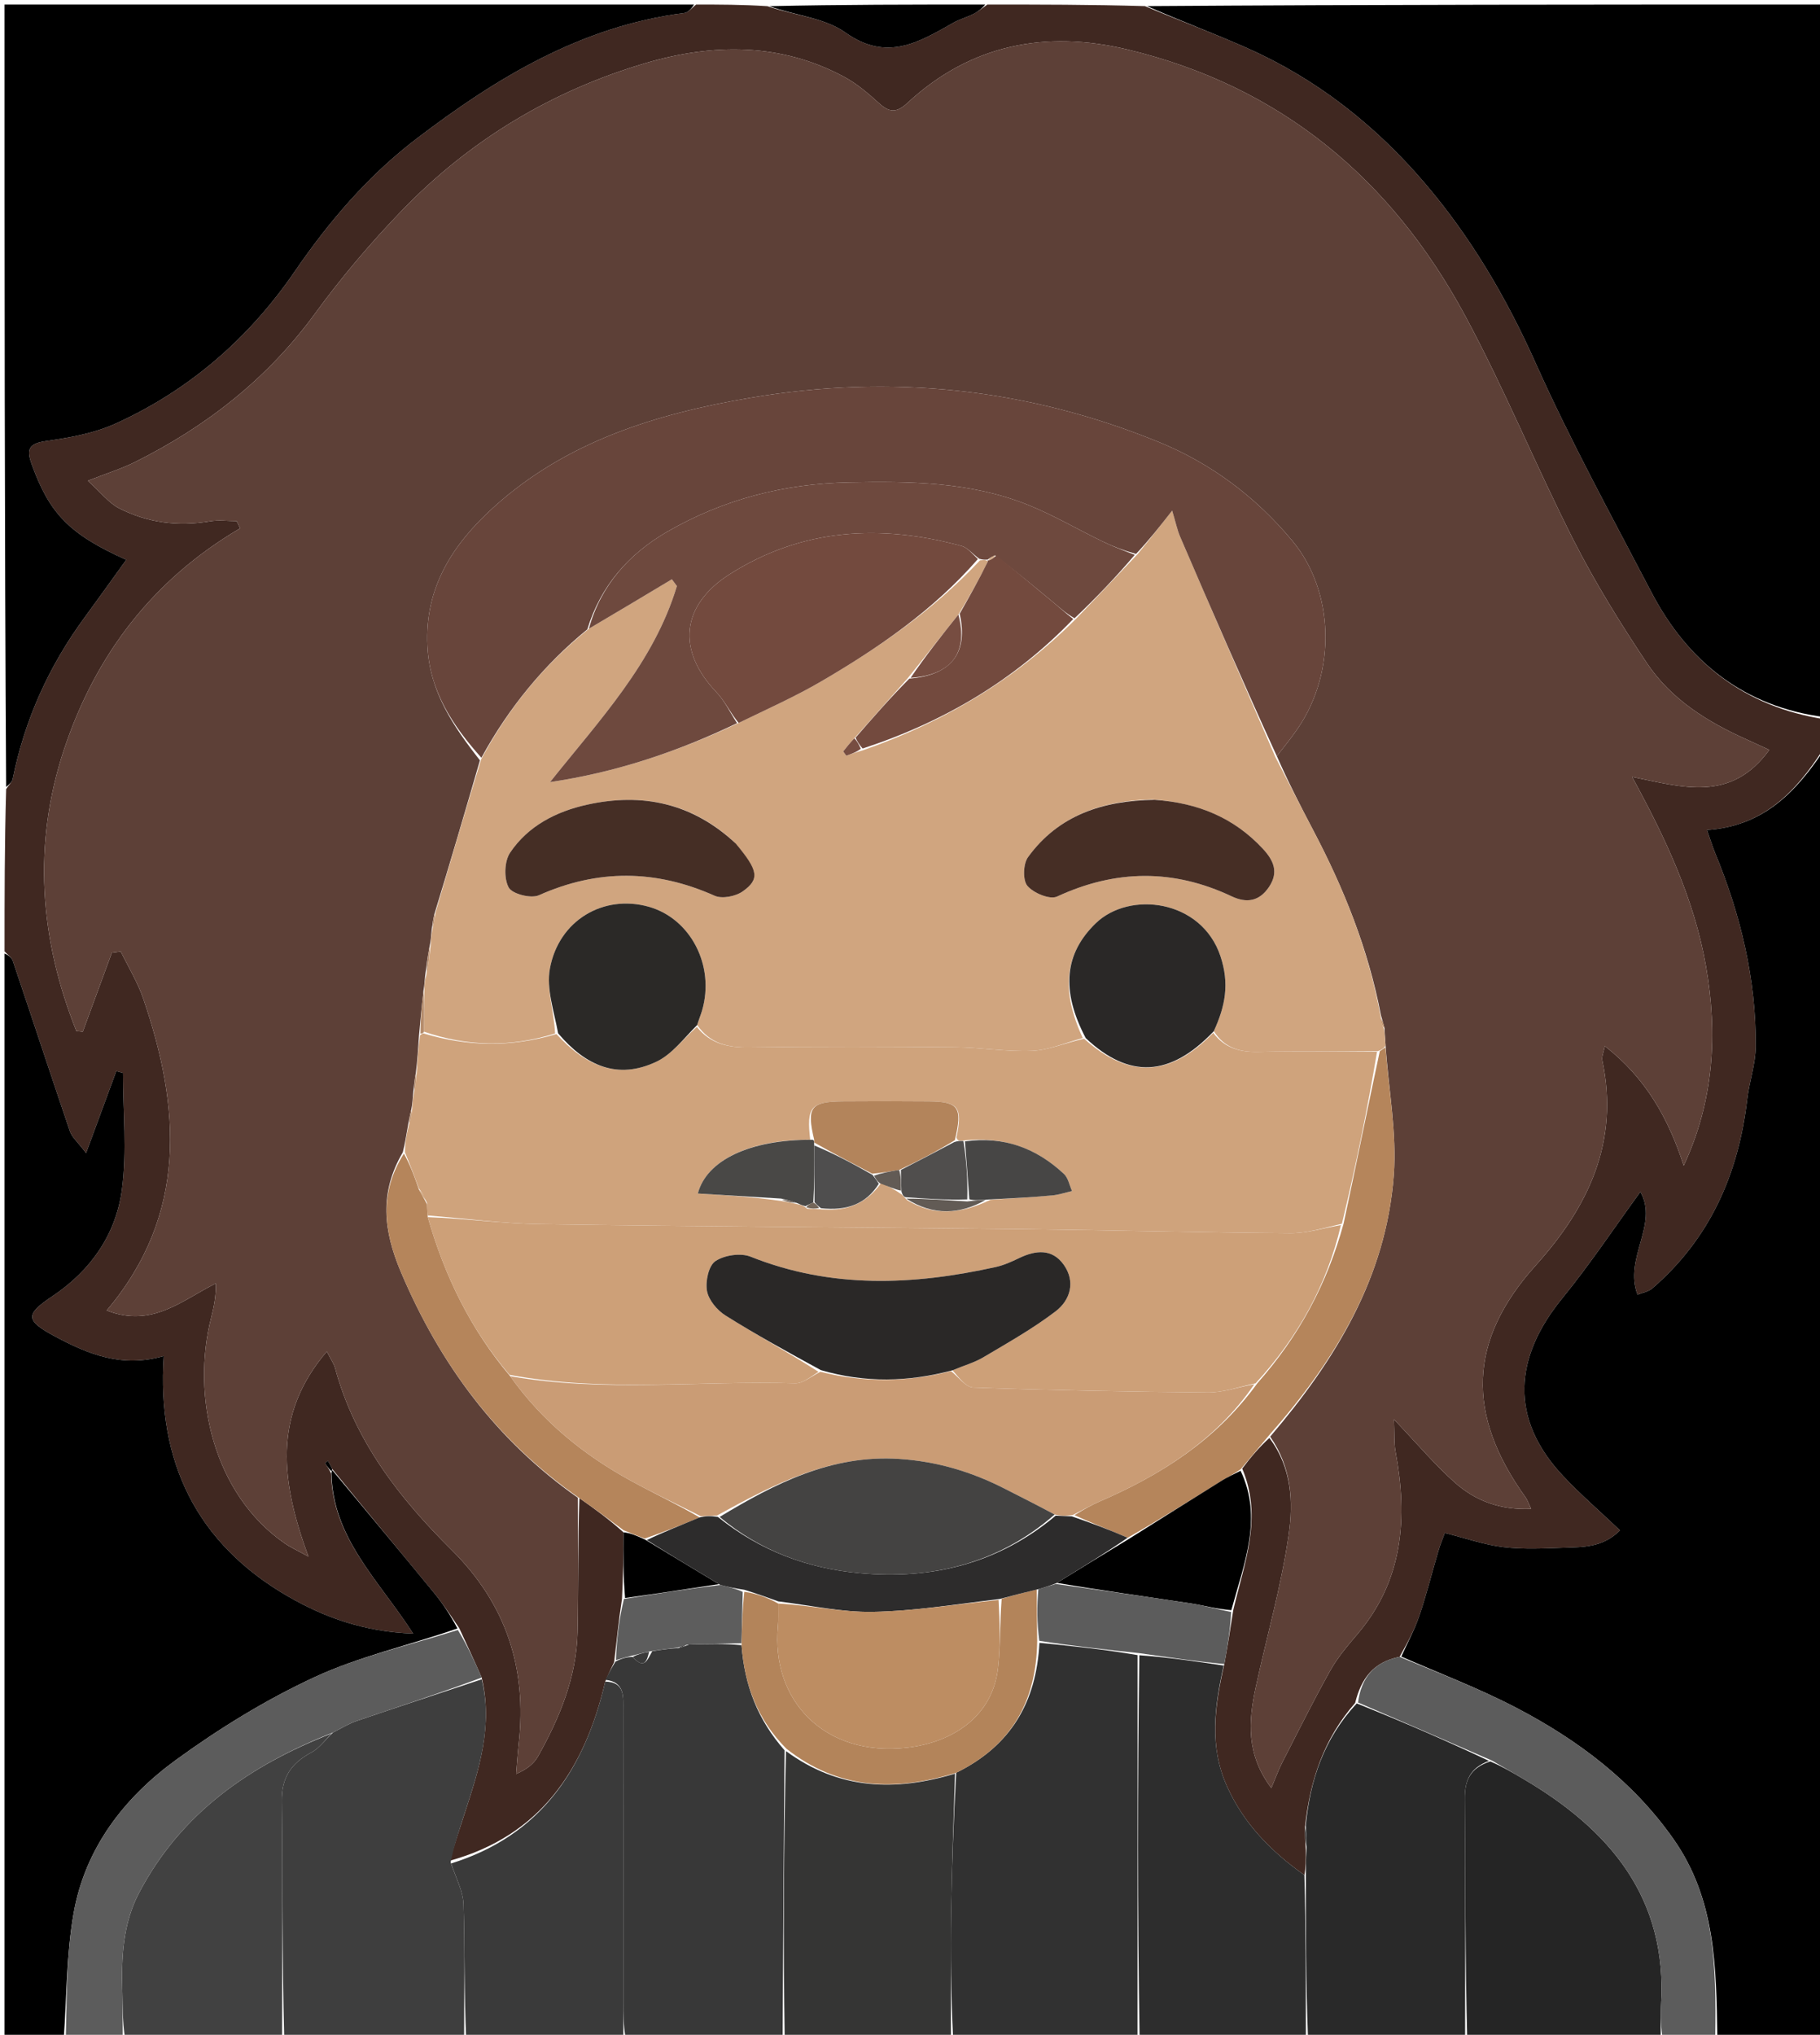 <svg version="1.1" id="Layer_1" xmlns="http://www.w3.org/2000/svg" xmlns:xlink="http://www.w3.org/1999/xlink" x="0px" y="0px"
	 width="100%" viewBox="0 0 400 447" enable-background="new 0 0 400 447" xml:space="preserve">
<path fill="#402821" opacity="1" stroke="none" 
	d="
M153,1 
	C158.022,1 163.044,1 168.657,1.36 
	C174.823,3.441 181.279,3.927 185.788,7.142 
	C194.896,13.639 201.941,9.293 209.513,5.01 
	C210.93,4.208 212.558,3.786 214.009,3.036 
	C215.073,2.487 216.008,1.688 217,1 
	C228.354,1 239.708,1 251.636,1.348 
	C259.525,4.643 266.935,7.381 274.138,10.582 
	C289.349,17.341 302.17,27.445 312.946,40.005 
	C323.175,51.927 331.025,65.286 337.489,79.724 
	C345.173,96.884 354.234,113.438 362.958,130.118 
	C371.033,145.558 383.498,155.285 401,158 
	C401,160.042 401,162.083 400.666,164.636 
	C394.513,174.237 387.371,181.492 375.164,182.34 
	C375.903,184.437 376.363,185.959 376.966,187.422 
	C382.569,201.01 385.966,215.095 385.877,229.837 
	C385.854,233.739 384.458,237.612 383.998,241.534 
	C382.079,257.916 375.81,272.086 363.143,283.028 
	C362.284,283.77 360.962,283.976 359.897,284.414 
	C356.823,276.441 364.576,268.988 360.521,261.828 
	C354.699,269.813 349.422,277.779 343.406,285.14 
	C332.744,298.182 331.686,311.608 343.524,324.224 
	C347.389,328.343 351.693,332.05 356.046,336.182 
	C352.249,339.99 347.86,339.849 343.658,339.999 
	C339.228,340.158 334.738,340.387 330.363,339.854 
	C326.158,339.341 322.067,337.892 317.537,336.757 
	C317.089,338.002 316.532,339.345 316.121,340.732 
	C314.721,345.465 313.531,350.267 311.947,354.936 
	C310.9,358.022 309.315,360.925 307.604,363.966 
	C301.818,365.118 299.151,368.755 297.835,374.1 
	C290.934,381.971 287.941,391.077 286.82,401.282 
	C286.77,403.052 286.88,404.528 286.989,406.434 
	C286.994,408.583 287,410.301 286.679,411.918 
	C279.329,406.695 273.446,400.694 269.748,392.591 
	C265.689,383.698 266.959,374.848 269.082,365.546 
	C269.818,361.51 270.408,357.808 271.044,353.707 
	C273.478,343.301 277.572,333.401 273.013,322.613 
	C274.915,320.074 276.786,317.881 278.988,315.884 
	C283.935,322.45 284.242,330.028 283.236,337.072 
	C281.618,348.396 278.398,359.487 275.974,370.702 
	C274.374,378.099 273.854,385.41 279.413,392.798 
	C280.395,390.472 280.972,388.825 281.76,387.285 
	C285.236,380.497 288.631,373.661 292.352,367.008 
	C293.963,364.129 296.158,361.538 298.314,359.009 
	C308.419,347.156 309.412,333.457 306.719,318.928 
	C306.365,317.02 306.51,315.019 306.368,311.808 
	C311.561,317.25 315.399,321.843 319.834,325.76 
	C324.309,329.714 329.752,331.76 336.512,331.465 
	C335.863,330.094 335.672,329.463 335.308,328.956 
	C322.169,310.687 322.654,294.492 337.502,278.001 
	C349.17,265.042 355.921,250.785 352.154,232.931 
	C351.983,232.123 352.449,231.181 352.714,229.804 
	C361.732,236.816 366.711,245.756 370.048,256.057 
	C376.713,241.795 377.536,227.062 374.932,212.21 
	C372.351,197.488 365.997,184.008 358.706,170.665 
	C369.678,172.869 380.376,176.431 388.863,164.729 
	C386.804,163.783 385.357,163.104 383.899,162.452 
	C375.251,158.586 367.263,153.613 361.95,145.66 
	C356.138,136.959 350.586,128.003 345.85,118.686 
	C337.56,102.377 330.642,85.35 321.96,69.267 
	C305.758,39.256 281.373,18.904 247.763,10.866 
	C229.844,6.581 213.306,9.742 199.443,22.612 
	C196.968,24.91 195.426,24.692 193.164,22.646 
	C190.84,20.545 188.394,18.434 185.662,16.953 
	C171.6,9.334 156.65,9.527 141.936,13.849 
	C121.305,19.908 103.208,30.797 88.239,46.331 
	C81.443,53.384 75.036,60.922 69.266,68.833 
	C58.793,83.191 45.345,93.691 29.62,101.52 
	C26.722,102.963 23.588,103.93 19.305,105.61 
	C22.15,108.171 23.883,110.493 26.198,111.67 
	C32.441,114.843 39.153,115.72 46.136,114.518 
	C48.039,114.191 50.046,114.469 52.005,114.469 
	C52.264,114.998 52.523,115.528 52.782,116.057 
	C33.542,127.349 20.956,143.929 14.089,164.591 
	C7.129,185.534 8.711,206.266 16.776,226.485 
	C17.249,226.539 17.721,226.594 18.193,226.649 
	C20.323,220.865 22.453,215.082 24.582,209.298 
	C25.237,209.211 25.892,209.123 26.546,209.035 
	C28.203,212.45 30.233,215.737 31.457,219.301 
	C39.715,243.342 41.292,266.762 23.446,287.876 
	C33.397,291.789 39.927,285.673 47.46,281.918 
	C47.474,284.693 47.033,287.038 46.439,289.344 
	C41.938,306.822 46.998,328.26 62.565,339.028 
	C63.885,339.941 65.374,340.609 67.784,341.945 
	C61.789,325.587 59.806,310.958 71.825,296.888 
	C72.781,298.765 73.39,299.585 73.637,300.502 
	C77.948,316.513 87.783,329.12 99.208,340.438 
	C111.275,352.391 115.849,366.49 114.007,383.05 
	C113.762,385.256 113.621,387.474 113.432,389.687 
	C115.752,388.715 117.329,387.465 118.243,385.841 
	C123.021,377.348 126.717,368.421 126.935,358.513 
	C127.152,348.686 126.996,338.851 127.338,329.105 
	C130.802,331.515 133.932,333.839 137.038,336.618 
	C136.992,341.716 136.969,346.36 136.703,351.21 
	C135.996,355.886 135.533,360.354 134.973,365.142 
	C134.266,366.644 133.656,367.826 133.017,369.406 
	C128.491,388.798 118.745,403.247 98.879,408.75 
	C99.898,405.034 101.06,401.61 102.181,398.173 
	C105.286,388.654 108.378,379.129 105.862,368.525 
	C104.24,364.767 102.634,361.385 100.936,357.672 
	C99.008,354.826 97.288,352.213 95.314,349.809 
	C87.934,340.823 80.47,331.905 72.999,322.68 
	C72.656,321.895 72.353,321.391 72.05,320.887 
	C71.839,321.079 71.423,321.401 71.449,321.443 
	C71.847,322.072 72.302,322.663 72.774,323.682 
	C73.106,337.936 83.162,347.004 90.814,358.87 
	C79.88,358.455 71.163,355.214 63.345,350.712 
	C43.302,339.17 34.426,321.119 35.995,297.888 
	C26.711,300.562 19.255,297.409 12.093,293.583 
	C5.479,290.05 5.555,288.733 11.554,284.722 
	C19.972,279.095 25.496,271.129 26.8,261.303 
	C27.914,252.909 27.03,244.25 27.03,235.709 
	C26.54,235.574 26.051,235.439 25.561,235.303 
	C23.511,240.858 21.46,246.414 18.916,253.308 
	C17.012,250.795 15.802,249.801 15.373,248.54 
	C11.129,236.075 7.034,223.559 2.817,211.085 
	C2.544,210.277 1.621,209.69 1,209 
	C1,197.312 1,185.625 1.353,173.354 
	C2.074,172.244 2.661,171.762 2.777,171.184 
	C5.402,158.185 10.708,146.391 18.542,135.708 
	C21.613,131.52 24.629,127.291 27.746,122.976 
	C15.204,117.34 10.922,112.832 7.019,102.139 
	C5.811,98.83 6.15,97.463 10.074,96.9 
	C15.25,96.157 20.623,95.219 25.334,93.087 
	C41.618,85.718 54.746,74.283 64.817,59.581 
	C72.342,48.594 80.966,38.546 91.451,30.545 
	C109.02,17.137 127.772,5.728 150.421,2.855 
	C151.344,2.738 152.143,1.641 153,1 
z"/>
<path fill="#000000" opacity="1" stroke="none" 
	d="
M307.971,363.91 
	C309.315,360.925 310.9,358.022 311.947,354.936 
	C313.531,350.267 314.721,345.465 316.121,340.732 
	C316.532,339.345 317.089,338.002 317.537,336.757 
	C322.067,337.892 326.158,339.341 330.363,339.854 
	C334.738,340.387 339.228,340.158 343.658,339.999 
	C347.86,339.849 352.249,339.99 356.046,336.182 
	C351.693,332.05 347.389,328.343 343.524,324.224 
	C331.686,311.608 332.744,298.182 343.406,285.14 
	C349.422,277.779 354.699,269.813 360.521,261.828 
	C364.576,268.988 356.823,276.441 359.897,284.414 
	C360.962,283.976 362.284,283.77 363.143,283.028 
	C375.81,272.086 382.079,257.916 383.998,241.534 
	C384.458,237.612 385.854,233.739 385.877,229.837 
	C385.966,215.095 382.569,201.01 376.966,187.422 
	C376.363,185.959 375.903,184.437 375.164,182.34 
	C387.371,181.492 394.513,174.237 400.666,165.073 
	C401,259.333 401,353.667 401,448 
	C393.249,448 385.593,448 377.439,447.532 
	C377.192,432 377.039,417.122 367.775,403.967 
	C358.852,391.295 346.91,382.327 333.475,375.278 
	C325.25,370.962 316.49,367.665 307.971,363.91 
z"/>
<path fill="#000000" opacity="1" stroke="none" 
	d="
M401,157.531 
	C383.498,155.285 371.033,145.558 362.958,130.118 
	C354.234,113.438 345.173,96.884 337.489,79.724 
	C331.025,65.286 323.175,51.927 312.946,40.005 
	C302.17,27.445 289.349,17.341 274.138,10.582 
	C266.935,7.381 259.525,4.643 252.104,1.348 
	C301.596,1 351.191,1 401,1 
	C401,53.021 401,105.042 401,157.531 
z"/>
<path fill="#000000" opacity="1" stroke="none" 
	d="
M152.531,1 
	C152.143,1.641 151.344,2.738 150.421,2.855 
	C127.772,5.728 109.02,17.137 91.451,30.545 
	C80.966,38.546 72.342,48.594 64.817,59.581 
	C54.746,74.283 41.618,85.718 25.334,93.087 
	C20.623,95.219 15.25,96.157 10.074,96.9 
	C6.15,97.463 5.811,98.83 7.019,102.139 
	C10.922,112.832 15.204,117.34 27.746,122.976 
	C24.629,127.291 21.613,131.52 18.542,135.708 
	C10.708,146.391 5.402,158.185 2.777,171.184 
	C2.661,171.762 2.074,172.244 1.353,172.885 
	C1,115.744 1,58.488 1,1 
	C51.354,1 101.708,1 152.531,1 
z"/>
<path fill="#000000" opacity="1" stroke="none" 
	d="
M73.038,322.961 
	C80.47,331.905 87.934,340.823 95.314,349.809 
	C97.288,352.213 99.008,354.826 100.538,357.734 
	C89.826,361.474 78.977,363.865 69.135,368.428 
	C58.448,373.382 48.207,379.682 38.664,386.623 
	C27.248,394.927 18.688,406.037 16.176,420.33 
	C14.582,429.4 14.668,438.766 14,448 
	C9.674,448 5.348,448 1,448 
	C1,368.646 1,289.292 1,209.469 
	C1.621,209.69 2.544,210.277 2.817,211.085 
	C7.034,223.559 11.129,236.075 15.373,248.54 
	C15.802,249.801 17.012,250.795 18.916,253.308 
	C21.46,246.414 23.511,240.858 25.561,235.303 
	C26.051,235.439 26.54,235.574 27.03,235.709 
	C27.03,244.25 27.914,252.909 26.8,261.303 
	C25.496,271.129 19.972,279.095 11.554,284.722 
	C5.555,288.733 5.479,290.05 12.093,293.583 
	C19.255,297.409 26.711,300.562 35.995,297.888 
	C34.426,321.119 43.302,339.17 63.345,350.712 
	C71.163,355.214 79.88,358.455 90.814,358.87 
	C83.162,347.004 73.106,337.936 72.847,323.606 
	C72.891,323.112 73.038,322.961 73.038,322.961 
z"/>
<path fill="#313131" opacity="1" stroke="none" 
	d="
M250,448 
	C236.646,448 223.292,448 209.469,447.531 
	C209,438.14 208.885,429.215 209.03,420.294 
	C209.196,410.07 209.593,399.849 210.157,389.43 
	C222.23,383.49 227.776,373.861 228.448,360.894 
	C235.939,361.619 242.975,362.374 250.01,363.589 
	C250.006,392.033 250.003,420.017 250,448 
z"/>
<path fill="#383838" opacity="1" stroke="none" 
	d="
M133.046,369.009 
	C133.656,367.826 134.266,366.644 135.276,365.002 
	C136.761,364.265 137.845,363.988 139.068,363.997 
	C141.614,366.854 142.247,364.692 143.354,362.726 
	C145.46,362.378 147.213,362.162 149.155,362.039 
	C149.886,361.868 150.429,361.604 151.43,361.28 
	C155.582,361.141 159.275,361.063 162.977,361.405 
	C163.644,370.292 166.535,377.798 172.434,384.505 
	C172.236,406.022 172.118,427.011 172,448 
	C160.646,448 149.292,448 137.469,447.531 
	C137,444.736 137,442.41 137,440.084 
	C136.999,418.649 137.01,397.213 136.983,375.778 
	C136.979,372.816 137.413,369.485 133.046,369.009 
z"/>
<path fill="#3E3E3E" opacity="1" stroke="none" 
	d="
M105.878,368.901 
	C108.378,379.129 105.286,388.654 102.181,398.173 
	C101.06,401.61 99.898,405.034 99.034,409.069 
	C100.208,412.564 101.78,415.433 101.875,418.35 
	C102.199,428.224 101.999,438.115 102,448 
	C88.979,448 75.958,448 62.469,447.531 
	C62.001,429.933 62.132,412.802 61.925,395.675 
	C61.862,390.459 64.041,387.304 68.449,384.968 
	C70.191,384.046 71.449,382.211 73.203,380.59 
	C75.123,379.594 76.708,378.618 78.425,378.036 
	C87.558,374.936 96.724,371.936 105.878,368.901 
z"/>
<path fill="#292929" opacity="1" stroke="none" 
	d="
M287.006,412.02 
	C287,410.301 286.994,408.583 287.153,406.142 
	C287.206,403.942 287.093,402.465 286.981,400.988 
	C287.941,391.077 290.934,381.971 298.185,374.201 
	C308.413,378.28 318.005,382.459 327.24,386.824 
	C323.022,388.4 321.903,391.196 321.938,395.18 
	C322.088,412.786 322.001,430.393 322,448 
	C310.646,448 299.292,448 287.469,447.531 
	C287.002,435.382 287.004,423.701 287.006,412.02 
z"/>
<path fill="#2D2D2D" opacity="1" stroke="none" 
	d="
M286.679,411.918 
	C287.004,423.701 287.002,435.382 287,447.531 
	C274.979,448 262.958,448 250.469,448 
	C250.003,420.017 250.006,392.033 250.41,363.619 
	C256.852,364.085 262.894,364.982 268.935,365.88 
	C266.959,374.848 265.689,383.698 269.748,392.591 
	C273.446,400.694 279.329,406.695 286.679,411.918 
z"/>
<path fill="#353534" opacity="1" stroke="none" 
	d="
M172.469,448 
	C172.118,427.011 172.236,406.022 172.753,384.677 
	C184.366,393.228 196.82,393.557 209.89,389.626 
	C209.593,399.849 209.196,410.07 209.03,420.294 
	C208.885,429.215 209,438.14 209,447.531 
	C196.979,448 184.958,448 172.469,448 
z"/>
<path fill="#252525" opacity="1" stroke="none" 
	d="
M322.469,448 
	C322.001,430.393 322.088,412.786 321.938,395.18 
	C321.903,391.196 323.022,388.4 327.536,386.941 
	C330.338,388.142 332.48,389.423 334.634,390.685 
	C353.689,401.847 366.527,416.796 365.072,440.502 
	C364.919,442.994 365.018,445.5 365,448 
	C350.979,448 336.958,448 322.469,448 
z"/>
<path fill="#3A3A3A" opacity="1" stroke="none" 
	d="
M102.469,448 
	C101.999,438.115 102.199,428.224 101.875,418.35 
	C101.78,415.433 100.208,412.564 99.157,409.354 
	C118.745,403.247 128.491,388.798 133.017,369.406 
	C137.413,369.485 136.979,372.816 136.983,375.778 
	C137.01,397.213 136.999,418.649 137,440.084 
	C137,442.41 137,444.736 137,447.531 
	C125.646,448 114.292,448 102.469,448 
z"/>
<path fill="#414141" opacity="1" stroke="none" 
	d="
M72.927,380.792 
	C71.449,382.211 70.191,384.046 68.449,384.968 
	C64.041,387.304 61.862,390.459 61.925,395.675 
	C62.132,412.802 62.001,429.933 62,447.531 
	C50.646,448 39.292,448 27.441,447.532 
	C26.928,443.909 26.975,440.752 26.883,437.6 
	C26.662,430.068 26.967,422.644 30.589,415.765 
	C39.832,398.207 54.967,387.791 72.927,380.792 
z"/>
<path fill="#5C5C5C" opacity="1" stroke="none" 
	d="
M73.203,380.59 
	C54.967,387.791 39.832,398.207 30.589,415.765 
	C26.967,422.644 26.662,430.068 26.883,437.6 
	C26.975,440.752 26.928,443.909 26.972,447.532 
	C22.975,448 18.951,448 14.463,448 
	C14.668,438.766 14.582,429.4 16.176,420.33 
	C18.688,406.037 27.248,394.927 38.664,386.623 
	C48.207,379.682 58.448,373.382 69.135,368.428 
	C78.977,363.865 89.826,361.474 100.63,358.064 
	C102.634,361.385 104.24,364.767 105.862,368.525 
	C96.724,371.936 87.558,374.936 78.425,378.036 
	C76.708,378.618 75.123,379.594 73.203,380.59 
z"/>
<path fill="#5C5C5C" opacity="1" stroke="none" 
	d="
M365.461,448 
	C365.018,445.5 364.919,442.994 365.072,440.502 
	C366.527,416.796 353.689,401.847 334.634,390.685 
	C332.48,389.423 330.338,388.142 327.894,386.754 
	C318.005,382.459 308.413,378.28 298.47,374.002 
	C299.151,368.755 301.818,365.118 307.604,363.966 
	C316.49,367.665 325.25,370.962 333.475,375.278 
	C346.91,382.327 358.852,391.295 367.775,403.967 
	C377.039,417.122 377.192,432 376.971,447.532 
	C373.307,448 369.614,448 365.461,448 
z"/>
<path fill="#000000" opacity="1" stroke="none" 
	d="
M216.531,1 
	C216.008,1.688 215.073,2.487 214.009,3.036 
	C212.558,3.786 210.93,4.208 209.513,5.01 
	C201.941,9.293 194.896,13.639 185.788,7.142 
	C181.279,3.927 174.823,3.441 169.124,1.36 
	C184.688,1 200.375,1 216.531,1 
z"/>
<path fill="#5D4037" opacity="1" stroke="none" 
	d="
M127.004,329.019 
	C126.996,338.851 127.152,348.686 126.935,358.513 
	C126.717,368.421 123.021,377.348 118.243,385.841 
	C117.329,387.465 115.752,388.715 113.432,389.687 
	C113.621,387.474 113.762,385.256 114.007,383.05 
	C115.849,366.49 111.275,352.391 99.208,340.438 
	C87.783,329.12 77.948,316.513 73.637,300.502 
	C73.39,299.585 72.781,298.765 71.825,296.888 
	C59.806,310.958 61.789,325.587 67.784,341.945 
	C65.374,340.609 63.885,339.941 62.565,339.028 
	C46.998,328.26 41.938,306.822 46.439,289.344 
	C47.033,287.038 47.474,284.693 47.46,281.918 
	C39.927,285.673 33.397,291.789 23.446,287.876 
	C41.292,266.762 39.715,243.342 31.457,219.301 
	C30.233,215.737 28.203,212.45 26.546,209.035 
	C25.892,209.123 25.237,209.211 24.582,209.298 
	C22.453,215.082 20.323,220.865 18.193,226.649 
	C17.721,226.594 17.249,226.539 16.776,226.485 
	C8.711,206.266 7.129,185.534 14.089,164.591 
	C20.956,143.929 33.542,127.349 52.782,116.057 
	C52.523,115.528 52.264,114.998 52.005,114.469 
	C50.046,114.469 48.039,114.191 46.136,114.518 
	C39.153,115.72 32.441,114.843 26.198,111.67 
	C23.883,110.493 22.15,108.171 19.305,105.61 
	C23.588,103.93 26.722,102.963 29.62,101.52 
	C45.345,93.691 58.793,83.191 69.266,68.833 
	C75.036,60.922 81.443,53.384 88.239,46.331 
	C103.208,30.797 121.305,19.908 141.936,13.849 
	C156.65,9.527 171.6,9.334 185.662,16.953 
	C188.394,18.434 190.84,20.545 193.164,22.646 
	C195.426,24.692 196.968,24.91 199.443,22.612 
	C213.306,9.742 229.844,6.581 247.763,10.866 
	C281.373,18.904 305.758,39.256 321.96,69.267 
	C330.642,85.35 337.56,102.377 345.85,118.686 
	C350.586,128.003 356.138,136.959 361.95,145.66 
	C367.263,153.613 375.251,158.586 383.899,162.452 
	C385.357,163.104 386.804,163.783 388.863,164.729 
	C380.376,176.431 369.678,172.869 358.706,170.665 
	C365.997,184.008 372.351,197.488 374.932,212.21 
	C377.536,227.062 376.713,241.795 370.048,256.057 
	C366.711,245.756 361.732,236.816 352.714,229.804 
	C352.449,231.181 351.983,232.123 352.154,232.931 
	C355.921,250.785 349.17,265.042 337.502,278.001 
	C322.654,294.492 322.169,310.687 335.308,328.956 
	C335.672,329.463 335.863,330.094 336.512,331.465 
	C329.752,331.76 324.309,329.714 319.834,325.76 
	C315.399,321.843 311.561,317.25 306.368,311.808 
	C306.51,315.019 306.365,317.02 306.719,318.928 
	C309.412,333.457 308.419,347.156 298.314,359.009 
	C296.158,361.538 293.963,364.129 292.352,367.008 
	C288.631,373.661 285.236,380.497 281.76,387.285 
	C280.972,388.825 280.395,390.472 279.413,392.798 
	C273.854,385.41 274.374,378.099 275.974,370.702 
	C278.398,359.487 281.618,348.396 283.236,337.072 
	C284.242,330.028 283.935,322.45 279.159,315.597 
	C293.557,298.745 304.655,280.505 306.326,258.185 
	C307.02,248.916 305.19,239.458 304.526,229.695 
	C304.438,228.262 304.332,227.222 304.297,225.896 
	C304.089,224.908 303.81,224.204 303.519,223.1 
	C300.71,208.42 295.318,195.102 288.564,182.281 
	C285.776,176.99 283.067,171.656 280.616,166.091 
	C282.397,163.84 283.966,161.898 285.356,159.834 
	C293.697,147.452 293.289,129.929 284.032,118.803 
	C276.041,109.197 266.222,101.805 254.605,97.07 
	C225.691,85.283 195.747,82.164 165.03,87.367 
	C144.305,90.878 124.465,96.941 108.431,111.482 
	C99.532,119.553 93.317,129.025 93.937,141.884 
	C94.419,151.864 99.52,159.426 105.482,167.03 
	C102.178,178.438 98.931,189.498 95.486,200.746 
	C95.173,201.961 95.059,202.988 94.862,204.359 
	C94.737,205.645 94.696,206.586 94.431,207.822 
	C93.971,210.113 93.735,212.11 93.426,214.47 
	C93.324,215.574 93.295,216.314 93.102,217.418 
	C92.68,220.871 92.421,223.961 92.091,227.474 
	C91.879,230.417 91.738,232.937 91.396,235.689 
	C91.078,237.295 90.963,238.67 90.783,240.383 
	C90.68,241.637 90.64,242.552 90.398,243.723 
	C90.043,245.02 89.891,246.062 89.621,247.507 
	C89.255,249.561 89.006,251.213 88.53,253.132 
	C83.297,262.066 84.283,270.411 88.13,279.477 
	C96.668,299.601 109.064,316.411 127.004,329.019 
z"/>
<path fill="#B5855B" opacity="1" stroke="none" 
	d="
M304.507,230.086 
	C305.19,239.458 307.02,248.916 306.326,258.185 
	C304.655,280.505 293.557,298.745 278.829,315.401 
	C276.786,317.881 274.915,320.074 272.684,322.748 
	C271.049,323.905 269.729,324.508 268.507,325.269 
	C261.657,329.535 254.831,333.839 247.833,337.803 
	C243.762,336.026 239.856,334.576 236.157,332.838 
	C238.101,331.655 239.793,330.653 241.583,329.88 
	C255.153,324.022 267.333,316.327 276.356,303.851 
	C285.473,293.552 291.68,282.039 295.307,268.748 
	C298.042,255.985 300.56,243.508 303.253,230.906 
	C303.788,230.549 304.147,230.318 304.507,230.086 
z"/>
<path fill="#B5855B" opacity="1" stroke="none" 
	d="
M127.338,329.105 
	C109.064,316.411 96.668,299.601 88.13,279.477 
	C84.283,270.411 83.297,262.066 88.77,253.415 
	C90.173,255.955 91.108,258.479 92.079,261.326 
	C92.699,262.517 93.284,263.385 93.858,264.597 
	C93.889,265.629 93.93,266.316 94.016,267.381 
	C97.753,280.368 103.394,291.959 112.124,302.315 
	C119.242,312.327 128.309,319.618 138.7,325.311 
	C143.725,328.064 148.92,330.503 153.756,333.337 
	C149.639,335.07 145.805,336.552 141.684,337.988 
	C139.952,337.35 138.507,336.756 137.062,336.163 
	C133.932,333.839 130.802,331.515 127.338,329.105 
z"/>
<path fill="#000000" opacity="1" stroke="none" 
	d="
M247.997,338.13 
	C254.831,333.839 261.657,329.535 268.507,325.269 
	C269.729,324.508 271.049,323.905 272.653,323.095 
	C277.572,333.401 273.478,343.301 270.62,353.715 
	C267.333,353.48 264.544,352.66 261.695,352.228 
	C251.824,350.731 241.932,349.369 232.301,347.723 
	C237.701,344.371 242.849,341.25 247.997,338.13 
z"/>
<path fill="#5C5C5C" opacity="1" stroke="none" 
	d="
M232.049,347.955 
	C241.932,349.369 251.824,350.731 261.695,352.228 
	C264.544,352.66 267.333,353.48 270.573,354.114 
	C270.408,357.808 269.818,361.51 269.082,365.546 
	C262.894,364.982 256.852,364.085 250.411,363.158 
	C242.975,362.374 235.939,361.619 228.41,360.445 
	C227.896,356.408 227.875,352.789 228.212,349.097 
	C229.73,348.667 230.889,348.311 232.049,347.955 
z"/>
<path fill="#5D5D5D" opacity="1" stroke="none" 
	d="
M138.93,363.711 
	C137.845,363.988 136.761,364.265 135.373,364.682 
	C135.533,360.354 135.996,355.886 137.135,351.254 
	C144.54,350.058 151.269,349.026 158.331,348.178 
	C160.186,348.658 161.707,348.954 163.236,349.695 
	C163.151,353.755 163.059,357.37 162.967,360.985 
	C159.275,361.063 155.582,361.141 151.165,361.285 
	C149.949,361.549 149.458,361.747 148.966,361.946 
	C147.213,362.162 145.46,362.378 143.001,362.729 
	C141.173,363.146 140.052,363.428 138.93,363.711 
z"/>
<path fill="#000000" opacity="1" stroke="none" 
	d="
M157.998,347.993 
	C151.269,349.026 144.54,350.058 137.379,351.047 
	C136.969,346.36 136.992,341.716 137.038,336.618 
	C138.507,336.756 139.952,337.35 141.881,338.268 
	C147.576,341.726 152.787,344.86 157.998,347.993 
z"/>
<path fill="#2D2D2D" opacity="1" stroke="none" 
	d="
M286.82,401.282 
	C287.093,402.465 287.206,403.942 287.154,405.712 
	C286.88,404.528 286.77,403.052 286.82,401.282 
z"/>
<path fill="#000000" opacity="1" stroke="none" 
	d="
M72.817,323.188 
	C72.302,322.663 71.847,322.072 71.449,321.443 
	C71.423,321.401 71.839,321.079 72.05,320.887 
	C72.353,321.391 72.656,321.895 72.999,322.68 
	C73.038,322.961 72.891,323.112 72.817,323.188 
z"/>
<path fill="#B3845A" opacity="1" stroke="none" 
	d="
M162.977,361.405 
	C163.059,357.37 163.151,353.755 163.585,349.678 
	C166.305,350.074 168.682,350.932 171.048,352.269 
	C171.023,354.244 171.121,355.75 170.978,357.233 
	C169.409,373.471 181.155,386.015 199.348,383.92 
	C209.203,382.785 218.169,377.204 219.356,366.343 
	C219.896,361.414 219.736,356.409 220.149,351.222 
	C222.889,350.394 225.371,349.783 227.854,349.171 
	C227.875,352.789 227.896,356.408 227.954,360.476 
	C227.776,373.861 222.23,383.49 210.157,389.43 
	C196.82,393.557 184.366,393.228 172.832,384.148 
	C166.535,377.798 163.644,370.292 162.977,361.405 
z"/>
<path fill="#3A3A3A" opacity="1" stroke="none" 
	d="
M139.068,363.997 
	C140.052,363.428 141.173,363.146 142.649,362.861 
	C142.247,364.692 141.614,366.854 139.068,363.997 
z"/>
<path fill="#3A3A3A" opacity="1" stroke="none" 
	d="
M149.155,362.039 
	C149.458,361.747 149.949,361.549 150.706,361.345 
	C150.429,361.604 149.886,361.868 149.155,362.039 
z"/>
<path fill="#D0A57F" opacity="1" stroke="none" 
	d="
M304.526,229.695 
	C304.147,230.318 303.788,230.549 302.82,230.92 
	C293.679,231.039 285.142,230.858 276.614,231.069 
	C272.508,231.17 269.15,230.242 266.767,226.532 
	C269.313,220.969 270.245,216.106 268.228,210.049 
	C264.08,197.593 248.211,195.598 240.762,202.88 
	C234.026,209.466 233.075,217.451 237.976,228.034 
	C234.022,229.116 230.446,230.696 226.812,230.847 
	C221.212,231.08 215.574,230.095 209.948,230.046 
	C194.84,229.912 179.727,229.864 164.62,230.081 
	C159.993,230.148 156.107,229.3 153.222,225.173 
	C153.634,223.832 154.032,222.91 154.31,221.953 
	C157.155,212.144 151.797,201.778 142.561,199.187 
	C132.67,196.413 122.792,202.138 120.853,212.804 
	C120.044,217.254 121.782,222.166 121.992,227.038 
	C112.091,230.152 102.582,229.866 93.157,226.627 
	C93.238,223.176 93.252,220.115 93.266,217.055 
	C93.295,216.314 93.324,215.574 93.682,214.216 
	C94.225,211.574 94.44,209.551 94.655,207.528 
	C94.696,206.586 94.737,205.645 95.053,204.051 
	C95.446,202.451 95.565,201.504 95.684,200.557 
	C98.931,189.498 102.178,178.438 105.743,166.81 
	C111.871,155.374 119.551,146.046 129.416,138.124 
	C135.716,134.419 141.69,130.839 147.664,127.258 
	C148.033,127.754 148.401,128.249 148.77,128.744 
	C143.663,145.66 131.698,158.236 120.886,171.809 
	C135.393,169.669 148.961,165.121 162.344,158.811 
	C168.616,155.765 174.706,153.054 180.43,149.716 
	C193.076,142.342 205.102,134.084 215.373,123.106 
	C216.138,123.013 216.575,122.969 217.132,123.29 
	C215.14,127.376 213.03,131.098 210.638,135.009 
	C206.81,139.762 203.262,144.326 199.437,149.062 
	C195.45,153.509 191.74,157.781 187.751,162.202 
	C186.753,163.257 186.035,164.165 185.318,165.073 
	C185.543,165.384 185.768,165.695 185.994,166.007 
	C187.112,165.619 188.231,165.232 189.738,164.79 
	C207.589,158.564 223.114,149.278 236.501,135.929 
	C241.113,131.151 245.44,126.536 250.038,121.715 
	C252.569,118.62 254.83,115.732 257.617,112.173 
	C258.406,114.789 258.732,116.425 259.377,117.923 
	C266.33,134.075 273.333,150.206 280.322,166.342 
	C283.067,171.656 285.776,176.99 288.564,182.281 
	C295.318,195.102 300.71,208.42 303.458,223.39 
	C303.681,224.779 303.953,225.48 304.226,226.181 
	C304.332,227.222 304.438,228.262 304.526,229.695 
M253.327,175.626 
	C242.349,175.868 232.63,179.071 225.938,188.295 
	C224.867,189.772 224.751,193.359 225.806,194.606 
	C227.145,196.187 230.738,197.684 232.311,196.955 
	C245.196,190.986 257.876,190.855 270.683,196.896 
	C273.944,198.435 276.742,198.051 278.899,194.848 
	C281.094,191.59 279.902,188.994 277.568,186.476 
	C271.242,179.65 263.315,176.367 253.327,175.626 
M161.456,185.06 
	C152.173,176.399 141.177,174.098 129.073,176.76 
	C122.264,178.257 116.064,181.417 112.107,187.317 
	C110.841,189.205 110.727,192.967 111.795,194.951 
	C112.562,196.377 116.688,197.444 118.424,196.67 
	C131.419,190.876 144.13,191.007 157.068,196.775 
	C158.706,197.506 161.685,196.919 163.238,195.813 
	C167.049,193.098 166.649,191.23 161.456,185.06 
z"/>
<path fill="#CFA37C" opacity="1" stroke="none" 
	d="
M266.647,226.886 
	C269.15,230.242 272.508,231.17 276.614,231.069 
	C285.142,230.858 293.679,231.039 302.646,231.045 
	C300.56,243.508 298.042,255.985 294.921,268.835 
	C290.74,269.805 287.157,270.937 283.582,270.911 
	C264.276,270.768 244.972,270.247 225.666,270.028 
	C190.033,269.622 154.397,269.444 118.766,268.92 
	C110.493,268.798 102.235,267.669 93.971,267.004 
	C93.93,266.316 93.889,265.629 93.84,264.255 
	C93.235,262.714 92.639,261.858 92.044,261.003 
	C91.108,258.479 90.173,255.955 88.997,253.148 
	C89.006,251.213 89.255,249.561 89.834,247.266 
	C90.31,245.571 90.455,244.519 90.601,243.467 
	C90.64,242.552 90.68,241.637 90.987,240.044 
	C91.368,238.063 91.483,236.76 91.597,235.456 
	C91.738,232.937 91.879,230.417 92.323,227.47 
	C92.626,227.043 93.09,227.018 93.09,227.018 
	C102.582,229.866 112.091,230.152 122.294,227.16 
	C128.67,234.112 135.739,237.295 144.31,233.208 
	C147.7,231.591 150.23,228.174 153.152,225.577 
	C156.107,229.3 159.993,230.148 164.62,230.081 
	C179.727,229.864 194.84,229.912 209.948,230.046 
	C215.574,230.095 221.212,231.08 226.812,230.847 
	C230.446,230.696 234.022,229.116 238.263,228.184 
	C248.149,237.03 257.183,236.604 266.647,226.886 
M193.679,259.863 
	C195.125,260.564 196.571,261.265 198.221,262.418 
	C198.417,262.701 198.679,262.894 199.358,263.641 
	C205.188,267.167 211.036,266.773 217.683,263.564 
	C222.19,263.257 226.702,263.006 231.201,262.611 
	C232.688,262.48 234.143,261.977 235.613,261.644 
	C235.038,260.375 234.776,258.77 233.836,257.89 
	C227.724,252.169 220.511,249.536 211.389,250.576 
	C210.917,250.614 210.445,250.652 210.209,249.869 
	C211.587,243.249 210.683,242.012 204.198,241.952 
	C197.89,241.894 191.58,241.9 185.272,241.947 
	C178.141,242 177.244,243.231 178.066,250.368 
	C164.772,250.305 155.263,254.903 153.375,262.187 
	C159.457,262.558 165.561,262.929 172.029,263.874 
	C173.075,264.067 174.12,264.26 175.775,264.64 
	C176.185,264.75 176.595,264.861 177.417,265.525 
	C178.321,265.543 179.225,265.561 180.942,265.681 
	C186.035,266.026 190.296,264.571 193.679,259.863 
z"/>
<path fill="#68453B" opacity="1" stroke="none" 
	d="
M280.616,166.091 
	C273.333,150.206 266.33,134.075 259.377,117.923 
	C258.732,116.425 258.406,114.789 257.617,112.173 
	C254.83,115.732 252.569,118.62 249.678,121.68 
	C246.794,120.883 244.498,119.999 242.293,118.929 
	C236.789,116.259 231.478,113.123 225.815,110.862 
	C213.208,105.829 199.906,105.698 186.562,105.966 
	C172.314,106.253 158.925,109.703 146.633,116.814 
	C138.209,121.686 131.994,128.695 129.091,138.248 
	C119.551,146.046 111.871,155.374 105.8,166.461 
	C99.52,159.426 94.419,151.864 93.937,141.884 
	C93.317,129.025 99.532,119.553 108.431,111.482 
	C124.465,96.941 144.305,90.878 165.03,87.367 
	C195.747,82.164 225.691,85.283 254.605,97.07 
	C266.222,101.805 276.041,109.197 284.032,118.803 
	C293.289,129.929 293.697,147.452 285.356,159.834 
	C283.966,161.898 282.397,163.84 280.616,166.091 
z"/>
<path fill="#B58C6C" opacity="1" stroke="none" 
	d="
M93.157,226.627 
	C93.09,227.018 92.626,227.043 92.394,227.047 
	C92.421,223.961 92.68,220.871 93.102,217.418 
	C93.252,220.115 93.238,223.176 93.157,226.627 
z"/>
<path fill="#B58C6C" opacity="1" stroke="none" 
	d="
M94.431,207.822 
	C94.44,209.551 94.225,211.574 93.755,213.852 
	C93.735,212.11 93.971,210.113 94.431,207.822 
z"/>
<path fill="#B58C6C" opacity="1" stroke="none" 
	d="
M91.396,235.689 
	C91.483,236.76 91.368,238.063 91.051,239.705 
	C90.963,238.67 91.078,237.295 91.396,235.689 
z"/>
<path fill="#B58C6C" opacity="1" stroke="none" 
	d="
M90.398,243.723 
	C90.455,244.519 90.31,245.571 89.952,246.864 
	C89.891,246.062 90.043,245.02 90.398,243.723 
z"/>
<path fill="#B58C6C" opacity="1" stroke="none" 
	d="
M95.486,200.746 
	C95.565,201.504 95.446,202.451 95.136,203.707 
	C95.059,202.988 95.173,201.961 95.486,200.746 
z"/>
<path fill="#B5855B" opacity="1" stroke="none" 
	d="
M304.297,225.896 
	C303.953,225.48 303.681,224.779 303.47,223.789 
	C303.81,224.204 304.089,224.908 304.297,225.896 
z"/>
<path fill="#CDA078" opacity="1" stroke="none" 
	d="
M94.016,267.381 
	C102.235,267.669 110.493,268.798 118.766,268.92 
	C154.397,269.444 190.033,269.622 225.666,270.028 
	C244.972,270.247 264.276,270.768 283.582,270.911 
	C287.157,270.937 290.74,269.805 294.704,269.121 
	C291.68,282.039 285.473,293.552 275.951,303.884 
	C272.032,304.734 268.785,305.915 265.548,305.889 
	C248.327,305.749 231.105,305.407 213.895,304.807 
	C212.226,304.749 210.634,302.451 209.34,301.022 
	C211.829,299.972 214.132,299.342 216.112,298.167 
	C221.511,294.963 227.026,291.862 231.999,288.069 
	C235.22,285.611 236.433,281.585 233.807,277.862 
	C231.259,274.251 227.632,274.611 223.968,276.381 
	C222.331,277.171 220.624,277.94 218.863,278.33 
	C200.708,282.357 182.724,283.149 164.962,276.06 
	C162.774,275.187 159.192,275.721 157.228,277.045 
	C155.737,278.049 155.009,281.486 155.383,283.583 
	C155.741,285.585 157.607,287.819 159.43,288.967 
	C166.148,293.196 173.122,297.016 179.899,301.357 
	C178.12,302.479 176.421,303.935 174.769,303.884 
	C153.838,303.244 132.801,305.933 111.973,302.013 
	C103.394,291.959 97.753,280.368 94.016,267.381 
z"/>
<path fill="#CA9C75" opacity="1" stroke="none" 
	d="
M209.006,301.193 
	C210.634,302.451 212.226,304.749 213.895,304.807 
	C231.105,305.407 248.327,305.749 265.548,305.889 
	C268.785,305.915 272.032,304.734 275.68,304.076 
	C267.333,316.327 255.153,324.022 241.583,329.88 
	C239.793,330.653 238.101,331.655 235.765,332.816 
	C234.118,333.04 233.07,332.997 231.788,332.704 
	C227.999,330.66 224.437,328.884 220.892,327.071 
	C213.58,323.331 206.004,321.042 197.649,320.495 
	C182.664,319.513 170.287,325.919 157.577,332.929 
	C156.135,332.97 155.087,333.027 154.039,333.085 
	C148.92,330.503 143.725,328.064 138.7,325.311 
	C128.309,319.618 119.242,312.327 112.124,302.315 
	C132.801,305.933 153.838,303.244 174.769,303.884 
	C176.421,303.935 178.12,302.479 180.295,301.343 
	C190.175,303.827 199.582,303.609 209.006,301.193 
z"/>
<path fill="#2D2C2C" opacity="1" stroke="none" 
	d="
M153.756,333.337 
	C155.087,333.027 156.135,332.97 157.762,333.217 
	C167.221,340.809 177.612,344.533 188.856,345.581 
	C204.816,347.068 219.48,343.472 232.022,332.954 
	C233.07,332.997 234.118,333.04 235.558,333.105 
	C239.856,334.576 243.762,336.026 247.833,337.803 
	C242.849,341.25 237.701,344.371 232.301,347.723 
	C230.889,348.311 229.73,348.667 228.212,349.097 
	C225.371,349.783 222.889,350.394 219.727,351.256 
	C209.971,352.429 200.905,353.93 191.816,354.088 
	C184.913,354.208 177.98,352.619 171.06,351.79 
	C168.682,350.932 166.305,350.074 163.578,349.233 
	C161.707,348.954 160.186,348.658 158.331,348.178 
	C152.787,344.86 147.576,341.726 142.168,338.313 
	C145.805,336.552 149.639,335.07 153.756,333.337 
z"/>
<path fill="#CDA078" opacity="1" stroke="none" 
	d="
M92.079,261.326 
	C92.639,261.858 93.235,262.714 93.849,263.911 
	C93.284,263.385 92.699,262.517 92.079,261.326 
z"/>
<path fill="#BD8D62" opacity="1" stroke="none" 
	d="
M171.048,352.269 
	C177.98,352.619 184.913,354.208 191.816,354.088 
	C200.905,353.93 209.971,352.429 219.47,351.472 
	C219.736,356.409 219.896,361.414 219.356,366.343 
	C218.169,377.204 209.203,382.785 199.348,383.92 
	C181.155,386.015 169.409,373.471 170.978,357.233 
	C171.121,355.75 171.023,354.244 171.048,352.269 
z"/>
<path fill="#6E493E" opacity="1" stroke="none" 
	d="
M129.416,138.124 
	C131.994,128.695 138.209,121.686 146.633,116.814 
	C158.925,109.703 172.314,106.253 186.562,105.966 
	C199.906,105.698 213.208,105.829 225.815,110.862 
	C231.478,113.123 236.789,116.259 242.293,118.929 
	C244.498,119.999 246.794,120.883 249.408,121.887 
	C245.44,126.536 241.113,131.151 236.161,135.819 
	C234.198,134.691 232.886,133.478 231.515,132.337 
	C227.357,128.876 223.175,125.443 218.688,121.999 
	C217.894,122.338 217.416,122.677 216.961,122.998 
	C216.985,122.979 217.013,122.925 217.013,122.925 
	C216.575,122.969 216.138,123.013 215.246,122.764 
	C213.65,121.604 212.63,120.288 211.348,119.939 
	C193.573,115.112 176.396,116.011 160.452,126.086 
	C149.666,132.901 148.68,142.853 157.408,152.008 
	C159.277,153.969 160.483,156.561 161.995,158.862 
	C148.961,165.121 135.393,169.669 120.886,171.809 
	C131.698,158.236 143.663,145.66 148.77,128.744 
	C148.401,128.249 148.033,127.754 147.664,127.258 
	C141.69,130.839 135.716,134.419 129.416,138.124 
z"/>
<path fill="#734A3E" opacity="1" stroke="none" 
	d="
M162.344,158.811 
	C160.483,156.561 159.277,153.969 157.408,152.008 
	C148.68,142.853 149.666,132.901 160.452,126.086 
	C176.396,116.011 193.573,115.112 211.348,119.939 
	C212.63,120.288 213.65,121.604 214.919,122.812 
	C205.102,134.084 193.076,142.342 180.43,149.716 
	C174.706,153.054 168.616,155.765 162.344,158.811 
z"/>
<path fill="#2B2927" opacity="1" stroke="none" 
	d="
M153.222,225.173 
	C150.23,228.174 147.7,231.591 144.31,233.208 
	C135.739,237.295 128.67,234.112 122.664,226.989 
	C121.782,222.166 120.044,217.254 120.853,212.804 
	C122.792,202.138 132.67,196.413 142.561,199.187 
	C151.797,201.778 157.155,212.144 154.31,221.953 
	C154.032,222.91 153.634,223.832 153.222,225.173 
z"/>
<path fill="#2A2827" opacity="1" stroke="none" 
	d="
M266.767,226.532 
	C257.183,236.604 248.149,237.03 238.617,228.042 
	C233.075,217.451 234.026,209.466 240.762,202.88 
	C248.211,195.598 264.08,197.593 268.228,210.049 
	C270.245,216.106 269.313,220.969 266.767,226.532 
z"/>
<path fill="#462E25" opacity="1" stroke="none" 
	d="
M253.739,175.698 
	C263.315,176.367 271.242,179.65 277.568,186.476 
	C279.902,188.994 281.094,191.59 278.899,194.848 
	C276.742,198.051 273.944,198.435 270.683,196.896 
	C257.876,190.855 245.196,190.986 232.311,196.955 
	C230.738,197.684 227.145,196.187 225.806,194.606 
	C224.751,193.359 224.867,189.772 225.938,188.295 
	C232.63,179.071 242.349,175.868 253.739,175.698 
z"/>
<path fill="#452E25" opacity="1" stroke="none" 
	d="
M161.71,185.311 
	C166.649,191.23 167.049,193.098 163.238,195.813 
	C161.685,196.919 158.706,197.506 157.068,196.775 
	C144.13,191.007 131.419,190.876 118.424,196.67 
	C116.688,197.444 112.562,196.377 111.795,194.951 
	C110.727,192.967 110.841,189.205 112.107,187.317 
	C116.064,181.417 122.264,178.257 129.073,176.76 
	C141.177,174.098 152.173,176.399 161.71,185.311 
z"/>
<path fill="#734A3E" opacity="1" stroke="none" 
	d="
M219.003,121.999 
	C223.175,125.443 227.357,128.876 231.515,132.337 
	C232.886,133.478 234.198,134.691 235.877,135.981 
	C223.114,149.278 207.589,158.564 189.584,164.432 
	C188.705,163.437 188.368,162.746 188.031,162.054 
	C191.74,157.781 195.45,153.509 199.856,149.078 
	C209.192,148.304 212.841,143.341 210.919,134.819 
	C213.03,131.098 215.14,127.376 217.132,123.29 
	C217.013,122.925 216.985,122.979 217.271,123.131 
	C218.039,122.855 218.521,122.427 219.003,121.999 
z"/>
<path fill="#774D41" opacity="1" stroke="none" 
	d="
M210.638,135.009 
	C212.841,143.341 209.192,148.304 200.134,148.904 
	C203.262,144.326 206.81,139.762 210.638,135.009 
z"/>
<path fill="#774D41" opacity="1" stroke="none" 
	d="
M187.751,162.202 
	C188.368,162.746 188.705,163.437 189.195,164.487 
	C188.231,165.232 187.112,165.619 185.994,166.007 
	C185.768,165.695 185.543,165.384 185.318,165.073 
	C186.035,164.165 186.753,163.257 187.751,162.202 
z"/>
<path fill="#B3845B" opacity="1" stroke="none" 
	d="
M178.945,250.392 
	C177.244,243.231 178.141,242 185.272,241.947 
	C191.58,241.9 197.89,241.894 204.198,241.952 
	C210.683,242.012 211.587,243.249 209.859,250.469 
	C205.675,253.047 201.84,255.025 197.624,257.007 
	C195.493,257.341 193.745,257.671 191.682,257.829 
	C187.225,255.495 183.083,253.333 178.925,250.976 
	C178.91,250.781 178.945,250.392 178.945,250.392 
z"/>
<path fill="#494846" opacity="1" stroke="none" 
	d="
M178.505,250.38 
	C178.945,250.392 178.91,250.781 178.936,251.427 
	C178.979,256.083 178.996,260.093 178.743,264.165 
	C177.983,264.475 177.494,264.723 177.005,264.971 
	C176.595,264.861 176.185,264.75 175.254,264.309 
	C173.711,263.752 172.688,263.526 171.665,263.301 
	C165.561,262.929 159.457,262.558 153.375,262.187 
	C155.263,254.903 164.772,250.305 178.505,250.38 
z"/>
<path fill="#474645" opacity="1" stroke="none" 
	d="
M212.081,250.736 
	C220.511,249.536 227.724,252.169 233.836,257.89 
	C234.776,258.77 235.038,260.375 235.613,261.644 
	C234.143,261.977 232.688,262.48 231.201,262.611 
	C226.702,263.006 222.19,263.257 217.035,263.515 
	C215.275,263.609 214.163,263.752 213.041,263.451 
	C212.715,258.916 212.398,254.826 212.081,250.736 
z"/>
<path fill="#504E4D" opacity="1" stroke="none" 
	d="
M211.735,250.656 
	C212.398,254.826 212.715,258.916 212.58,263.481 
	C207.755,263.635 203.382,263.316 199.009,262.996 
	C198.679,262.894 198.417,262.701 198.126,261.778 
	C198.023,259.76 198.014,258.381 198.006,257.002 
	C201.84,255.025 205.675,253.047 209.741,250.88 
	C210.445,250.652 210.917,250.614 211.735,250.656 
z"/>
<path fill="#4F4E4E" opacity="1" stroke="none" 
	d="
M179.013,264.102 
	C178.996,260.093 178.979,256.083 178.951,251.622 
	C183.083,253.333 187.225,255.495 191.789,258.104 
	C192.521,259.051 192.832,259.55 193.142,260.049 
	C190.296,264.571 186.035,266.026 180.438,265.417 
	C179.628,264.802 179.32,264.452 179.013,264.102 
z"/>
<path fill="#625B55" opacity="1" stroke="none" 
	d="
M199.183,263.318 
	C203.382,263.316 207.755,263.635 212.589,263.925 
	C214.163,263.752 215.275,263.609 216.641,263.591 
	C211.036,266.773 205.188,267.167 199.183,263.318 
z"/>
<path fill="#625B55" opacity="1" stroke="none" 
	d="
M193.411,259.956 
	C192.832,259.55 192.521,259.051 192.103,258.277 
	C193.745,257.671 195.493,257.341 197.624,257.007 
	C198.014,258.381 198.023,259.76 198.024,261.552 
	C196.571,261.265 195.125,260.564 193.411,259.956 
z"/>
<path fill="#746659" opacity="1" stroke="none" 
	d="
M171.847,263.588 
	C172.688,263.526 173.711,263.752 174.95,264.215 
	C174.12,264.26 173.075,264.067 171.847,263.588 
z"/>
<path fill="#746659" opacity="1" stroke="none" 
	d="
M178.743,264.165 
	C179.32,264.452 179.628,264.802 180.032,265.366 
	C179.225,265.561 178.321,265.543 177.211,265.248 
	C177.494,264.723 177.983,264.475 178.743,264.165 
z"/>
<path fill="#2A2827" opacity="1" stroke="none" 
	d="
M209.34,301.022 
	C199.582,303.609 190.175,303.827 180.397,300.977 
	C173.122,297.016 166.148,293.196 159.43,288.967 
	C157.607,287.819 155.741,285.585 155.383,283.583 
	C155.009,281.486 155.737,278.049 157.228,277.045 
	C159.192,275.721 162.774,275.187 164.962,276.06 
	C182.724,283.149 200.708,282.357 218.863,278.33 
	C220.624,277.94 222.331,277.171 223.968,276.381 
	C227.632,274.611 231.259,274.251 233.807,277.862 
	C236.433,281.585 235.22,285.611 231.999,288.069 
	C227.026,291.862 221.511,294.963 216.112,298.167 
	C214.132,299.342 211.829,299.972 209.34,301.022 
z"/>
<path fill="#444342" opacity="1" stroke="none" 
	d="
M231.788,332.704 
	C219.48,343.472 204.816,347.068 188.856,345.581 
	C177.612,344.533 167.221,340.809 158.156,333.234 
	C170.287,325.919 182.664,319.513 197.649,320.495 
	C206.004,321.042 213.58,323.331 220.892,327.071 
	C224.437,328.884 227.999,330.66 231.788,332.704 
z"/>
<path fill="#D0A57F" opacity="1" stroke="none" 
	d="
M218.688,121.999 
	C218.521,122.427 218.039,122.855 217.247,123.15 
	C217.416,122.677 217.894,122.338 218.688,121.999 
z"/>
</svg>